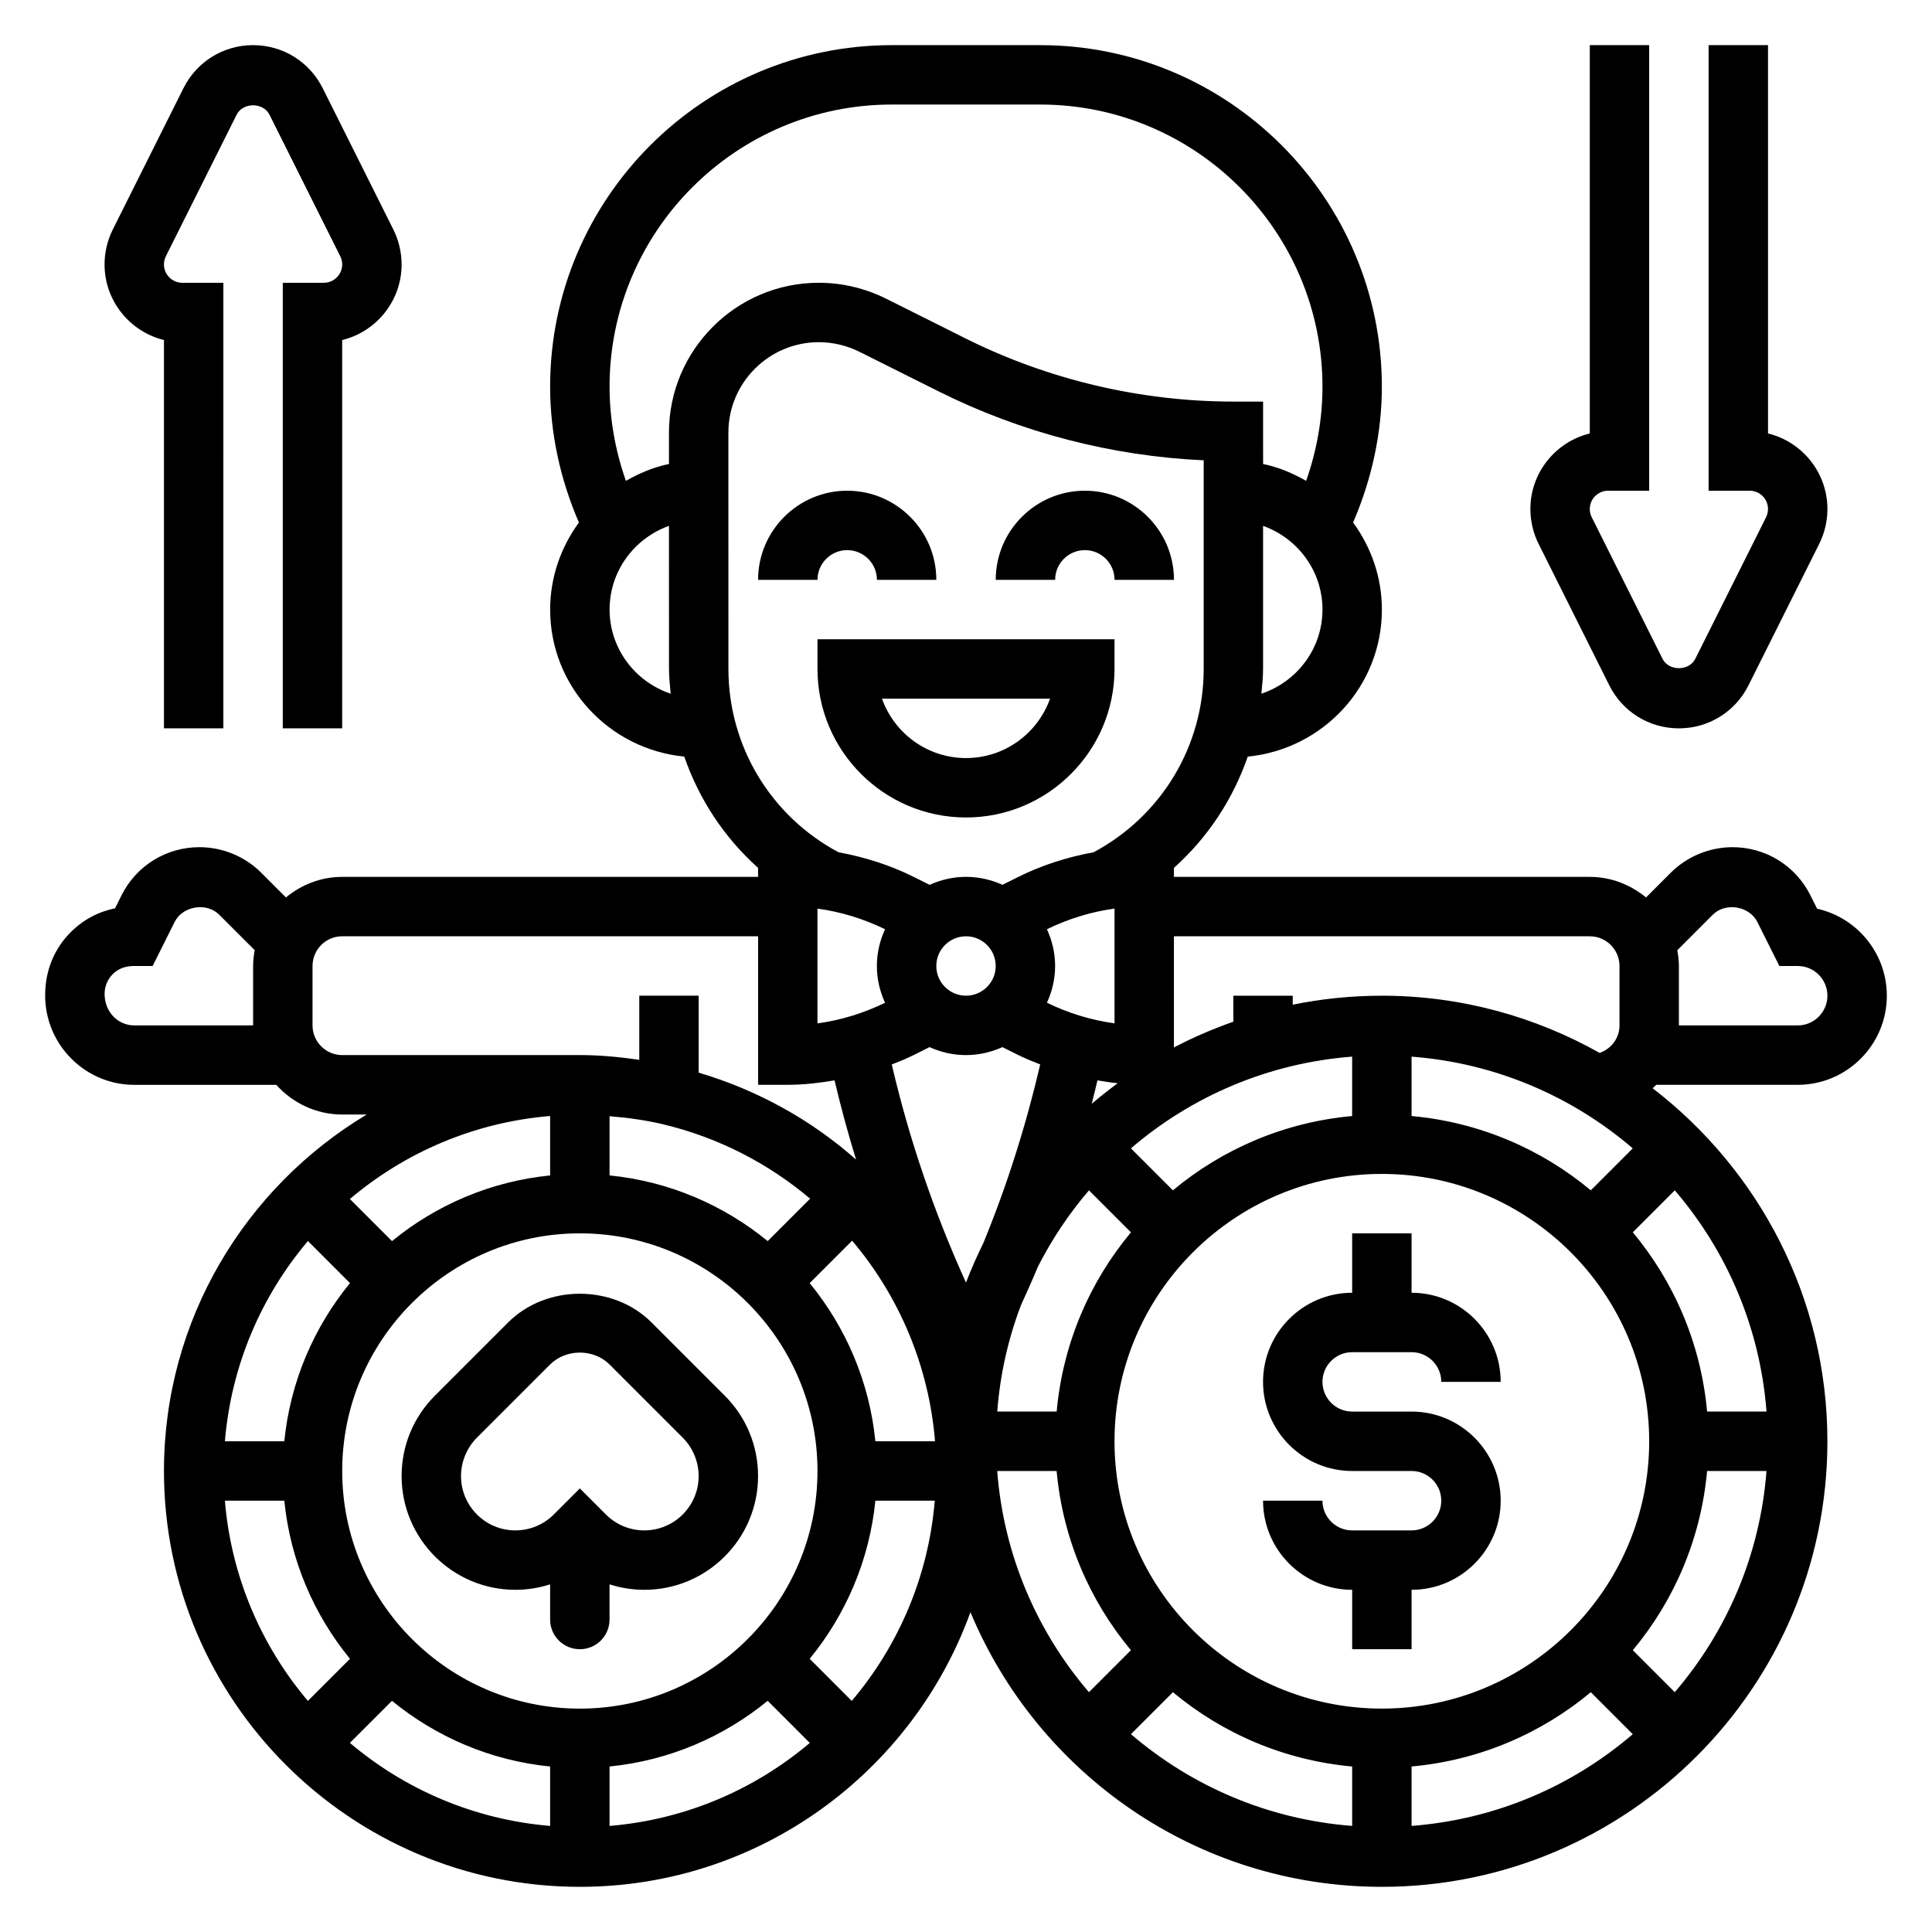 <?xml version="1.0" encoding="UTF-8"?>
<!-- Uploaded to: ICON Repo, www.svgrepo.com, Generator: ICON Repo Mixer Tools -->
<svg fill="#000000" width="800px" height="800px" version="1.1" viewBox="144 144 512 512" xmlns="http://www.w3.org/2000/svg">
 <g>
  <path d="m582.93 431.49h37.484c13.02 0 23.617-10.598 23.617-23.617 0-11.258-7.918-20.695-18.477-23.059l-1.762-3.512c-3.93-7.894-11.855-12.789-20.672-12.789-6.086 0-12.043 2.465-16.352 6.769l-6.551 6.551c-4.074-3.348-9.223-5.449-14.906-5.449h-110.21v-2.387c8.98-8.031 15.641-18.176 19.57-29.488 19.895-1.953 35.543-18.578 35.543-38.973 0-8.645-2.891-16.57-7.629-23.074 4.902-11.328 7.621-23.617 7.621-35.969 0-49.914-40.613-90.527-90.527-90.527h-39.359c-49.918 0-90.531 40.613-90.531 90.527 0 12.344 2.715 24.633 7.629 35.977-4.738 6.504-7.621 14.43-7.621 23.066 0 20.395 15.648 37.023 35.543 38.973 3.922 11.312 10.578 21.453 19.555 29.48v2.394h-110.21c-5.684 0-10.824 2.094-14.91 5.449l-6.551-6.551c-4.297-4.309-10.258-6.769-16.352-6.769-8.816 0-16.742 4.894-20.68 12.785l-1.707 3.426c-4.426 0.883-8.469 3.047-11.73 6.305-4.375 4.359-6.793 10.176-6.793 16.766 0 13.066 10.605 23.703 23.625 23.703h37.629c4.328 4.793 10.516 7.863 17.469 7.863h6.504c-32.129 19.277-53.738 54.348-53.738 94.465 0 60.773 49.438 110.21 110.21 110.21 47.617 0 88.16-30.41 103.52-72.785 17.809 42.691 59.949 72.785 109.02 72.785 65.109 0 118.08-52.973 118.08-118.08 0-38.109-18.215-71.949-46.32-93.559 0.312-0.305 0.668-0.574 0.961-0.902zm26.789-43.148 5.832 11.66h4.863c4.344 0 7.871 3.527 7.871 7.871s-3.527 7.871-7.871 7.871h-31.488v-15.742c0-1.434-0.18-2.816-0.426-4.18l9.391-9.398c3.371-3.379 9.691-2.348 11.828 1.918zm-44.406 3.785c4.344 0 7.871 3.527 7.871 7.871v15.742c0 3.402-2.188 6.211-5.258 7.297-17.082-9.613-36.754-15.164-57.719-15.164-8.086 0-15.98 0.828-23.617 2.379v-2.379h-15.742v6.887c-5.434 1.93-10.715 4.164-15.742 6.832l-0.004-29.465zm-245.84 49.762c14.895 3.519 28.168 10.453 39.219 19.773l-11.242 11.242c-11.668-9.547-26.105-15.832-41.91-17.406v-15.688c4.699 0.391 9.367 1.008 13.934 2.078zm41.16-57.098c6.211 0.844 12.273 2.715 17.91 5.465-1.363 2.984-2.164 6.266-2.164 9.746s0.805 6.762 2.164 9.746c-5.629 2.746-11.699 4.621-17.91 5.465zm141.7 39.227v15.742c-17.973 1.629-34.371 8.746-47.5 19.688l-11.125-11.125c16.027-13.746 36.324-22.598 58.625-24.305zm78.719 101.93c0 39.07-31.781 70.848-70.848 70.848-39.07 0-70.848-31.781-70.848-70.848 0-39.07 31.781-70.848 70.848-70.848 39.07 0 70.848 31.781 70.848 70.848zm-147.73-89.434c0.527-2.062 1.023-4.133 1.512-6.203 1.785 0.309 3.566 0.59 5.367 0.754-2.344 1.75-4.66 3.539-6.879 5.449zm6.039-51.727v30.41c-6.211-0.844-12.273-2.715-17.91-5.465 1.363-2.973 2.164-6.258 2.164-9.734 0-3.481-0.805-6.762-2.164-9.746 5.637-2.742 11.699-4.621 17.91-5.465zm-31.488 15.211c0 4.344-3.527 7.871-7.871 7.871s-7.871-3.527-7.871-7.871 3.527-7.871 7.871-7.871c4.344-0.004 7.871 3.523 7.871 7.871zm-21.758 23.613 4.227-2.117c2.961 1.34 6.211 2.117 9.66 2.117s6.699-0.781 9.652-2.109l4.231 2.109c1.883 0.938 3.832 1.707 5.785 2.481-3.777 16.176-8.785 32.031-15.098 47.398-1.676 3.371-3.195 6.824-4.559 10.367-0.008 0.016-0.016 0.023-0.016 0.039-8.438-18.578-15.035-37.934-19.672-57.797 1.953-0.777 3.914-1.551 5.789-2.488zm-10.133 102.34c-1.574-15.809-7.856-30.246-17.406-41.91l11.25-11.25c12.406 14.672 20.324 33.086 21.973 53.16zm-78.316 70.852c-34.723 0-62.977-28.254-62.977-62.977 0-34.723 28.254-62.977 62.977-62.977 34.723 0 62.977 28.254 62.977 62.977-0.004 34.723-28.254 62.977-62.977 62.977zm-7.875-141.3c-15.809 1.574-30.246 7.856-41.91 17.406l-11.156-11.156c14.578-12.352 32.93-20.324 53.066-22.004zm-53.039 28.535c-9.551 11.668-15.832 26.105-17.406 41.91h-15.742c1.676-20.137 9.652-38.484 22.004-53.066zm-17.406 57.656c1.574 15.809 7.856 30.246 17.406 41.91l-11.156 11.156c-12.344-14.582-20.324-32.93-21.996-53.066zm28.535 53.043c11.668 9.547 26.105 15.832 41.91 17.406v15.742c-20.137-1.676-38.484-9.652-53.066-22.004zm57.656 17.402c15.809-1.574 30.246-7.856 41.91-17.406l11.156 11.156c-14.578 12.352-32.93 20.324-53.066 22.004zm53.039-28.535c9.547-11.668 15.832-26.105 17.406-41.91h15.742c-1.676 20.137-9.652 38.484-22.004 53.066zm55.965-93.652c1.543-3.418 3.102-6.832 4.535-10.305 3.707-7.273 8.242-14.051 13.516-20.191l11.125 11.125c-10.949 13.121-18.059 29.527-19.688 47.5h-15.742c0.734-9.844 2.898-19.266 6.254-28.129zm9.477 43.871c1.629 17.973 8.746 34.371 19.688 47.5l-11.125 11.125c-13.754-16.027-22.602-36.328-24.309-58.621zm30.82 58.629c13.121 10.949 29.527 18.059 47.5 19.688v15.742c-22.301-1.707-42.594-10.555-58.621-24.309zm63.242 19.688c17.973-1.629 34.371-8.746 47.5-19.688l11.125 11.125c-16.027 13.754-36.328 22.602-58.621 24.309zm58.633-30.816c10.949-13.121 18.059-29.527 19.688-47.5h15.742c-1.707 22.301-10.555 42.594-24.309 58.621zm19.688-63.246c-1.629-17.973-8.746-34.371-19.688-47.5l11.125-11.125c13.754 16.027 22.602 36.328 24.309 58.621zm-30.82-58.629c-13.121-10.949-29.527-18.059-47.5-19.688v-15.742c22.301 1.707 42.594 10.555 58.621 24.309zm-87.301-131.61c0.203-2.18 0.449-4.344 0.449-6.566v-37.91c9.141 3.258 15.742 11.918 15.742 22.168 0 10.414-6.816 19.176-16.191 22.309zm-172.73-22.309c0-10.25 6.598-18.902 15.734-22.168l0.008 37.91c0 2.219 0.25 4.383 0.449 6.566-9.375-3.133-16.191-11.895-16.191-22.309zm15.734-46.879v8.312c-4.102 0.836-7.879 2.465-11.414 4.473-2.816-8.008-4.328-16.477-4.328-24.949 0-41.23 33.551-74.781 74.785-74.781h39.359c41.234 0 74.785 33.551 74.785 74.785 0 8.477-1.504 16.941-4.328 24.938-3.535-2.008-7.305-3.629-11.406-4.465l-0.004-16.539h-7.871c-24.535 0-49.105-5.793-71.055-16.773l-21.051-10.531c-5.492-2.734-11.641-4.184-17.758-4.184-21.898 0-39.715 17.816-39.715 39.715zm15.754 62.621-0.008-62.621c0-13.219 10.754-23.969 23.969-23.969 3.699 0 7.406 0.875 10.723 2.527l21.043 10.523c21.773 10.887 45.895 17.145 70.227 18.254v55.285c0 20.438-11.18 38.965-29.172 48.586-6.902 1.266-13.648 3.387-19.926 6.519l-4.227 2.109c-2.961-1.332-6.215-2.109-9.66-2.109-3.449 0-6.699 0.781-9.652 2.117l-4.234-2.117c-6.273-3.133-13.012-5.25-19.91-6.519-17.996-9.617-29.172-28.156-29.172-48.586zm-157.44 94.473c-4.344 0-7.879-3.566-7.879-8.359 0-1.977 0.77-3.832 2.164-5.234 1.402-1.387 3.25-2.156 5.691-2.156h0.016 4.863l5.832-11.668c2.133-4.25 8.453-5.281 11.816-1.914l9.391 9.391c-0.234 1.363-0.414 2.758-0.414 4.191v15.742 0.008zm55.098 7.863c-4.344 0-7.871-3.527-7.871-7.871v-15.742c0-4.344 3.527-7.871 7.871-7.871h110.21v39.359h7.871c4.156 0 8.289-0.473 12.391-1.172 1.668 7.07 3.566 14.059 5.699 20.996-11.77-10.422-25.906-18.359-41.707-23.043v-20.398h-15.742v16.996c-5.203-0.75-10.453-1.254-15.742-1.254z"/>
  <path d="m431.5 289.79c4.344 0 7.871 3.527 7.871 7.871h15.742c0-13.02-10.598-23.617-23.617-23.617-13.02 0-23.617 10.598-23.617 23.617h15.742c0.004-4.344 3.531-7.871 7.879-7.871z"/>
  <path d="m368.52 289.79c4.344 0 7.871 3.527 7.871 7.871h15.742c0-13.02-10.598-23.617-23.617-23.617s-23.617 10.598-23.617 23.617h15.742c0.004-4.344 3.531-7.871 7.879-7.871z"/>
  <path d="m360.64 321.28c0 21.703 17.656 39.359 39.359 39.359s39.359-17.656 39.359-39.359v-7.871h-78.719zm61.633 7.871c-3.25 9.164-12.004 15.742-22.27 15.742s-19.02-6.582-22.27-15.742z"/>
  <path d="m336.07 513.87-19.406-19.406c-10.148-10.148-27.859-10.148-38.008 0l-19.406 19.406c-5.688 5.691-8.82 13.258-8.82 21.309 0 16.609 13.523 30.137 30.141 30.137 3.18 0 6.273-0.504 9.219-1.449v9.32c0 4.352 3.519 7.871 7.871 7.871 4.352 0 7.871-3.519 7.871-7.871v-9.32c2.945 0.945 6.047 1.449 9.23 1.449 16.609 0 30.133-13.527 30.133-30.137 0-8.051-3.133-15.617-8.824-21.309zm-21.316 35.699c-3.84 0-7.453-1.496-10.172-4.203l-6.918-6.918-6.922 6.922c-2.715 2.703-6.336 4.199-10.18 4.199-7.934 0-14.387-6.453-14.387-14.391 0-3.785 1.535-7.504 4.211-10.18l19.402-19.402c4.211-4.195 11.531-4.195 15.742 0l19.406 19.406c2.68 2.676 4.211 6.383 4.211 10.176 0 7.938-6.453 14.391-14.395 14.391z"/>
  <path d="m502.34 502.34h15.742c4.344 0 7.871 3.527 7.871 7.871h15.742c0-13.02-10.598-23.617-23.617-23.617v-15.742h-15.742v15.742c-13.02 0-23.617 10.598-23.617 23.617s10.598 23.617 23.617 23.617h15.742c4.344 0 7.871 3.527 7.871 7.871s-3.527 7.871-7.871 7.871h-15.742c-4.344 0-7.871-3.527-7.871-7.871h-15.742c0 13.02 10.598 23.617 23.617 23.617v15.742h15.742v-15.742c13.02 0 23.617-10.598 23.617-23.617 0-13.02-10.598-23.617-23.617-23.617h-15.742c-4.344 0-7.871-3.527-7.871-7.871-0.004-4.344 3.523-7.871 7.871-7.871z"/>
  <path d="m570.49 325.64c3.516 7.012 10.586 11.383 18.434 11.383 7.848 0 14.918-4.367 18.438-11.391l18.75-37.504c1.418-2.84 2.176-6.039 2.176-9.219 0-9.684-6.723-17.84-15.742-20.035l-0.004-102.91h-15.742v118.08h10.879c2.684 0 4.863 2.18 4.863 4.863 0 0.754-0.172 1.504-0.512 2.172l-18.75 37.496c-1.66 3.336-7.047 3.328-8.699 0.008l-18.75-37.504c-0.348-0.66-0.52-1.414-0.52-2.172 0-2.684 2.18-4.863 4.863-4.863h10.879v-118.08h-15.742v102.91c-9.02 2.195-15.742 10.344-15.742 20.035 0 3.18 0.754 6.375 2.172 9.219z"/>
  <path d="m187.45 234.11v102.91h15.742l0.004-118.08h-10.879c-2.688 0-4.867-2.18-4.867-4.863 0-0.758 0.176-1.512 0.512-2.18l18.75-37.496c1.664-3.332 7.047-3.324 8.707 0l18.75 37.504c0.34 0.66 0.516 1.414 0.516 2.172 0 2.684-2.184 4.863-4.867 4.863h-10.879v118.08h15.742l0.004-102.91c9.02-2.195 15.742-10.344 15.742-20.035 0-3.18-0.754-6.375-2.172-9.219l-18.75-37.512c-3.519-7.012-10.59-11.383-18.438-11.383-7.848 0-14.918 4.371-18.438 11.391l-18.75 37.504c-1.418 2.84-2.172 6.039-2.172 9.219 0 9.68 6.723 17.828 15.742 20.035z"/>
 </g>
</svg>